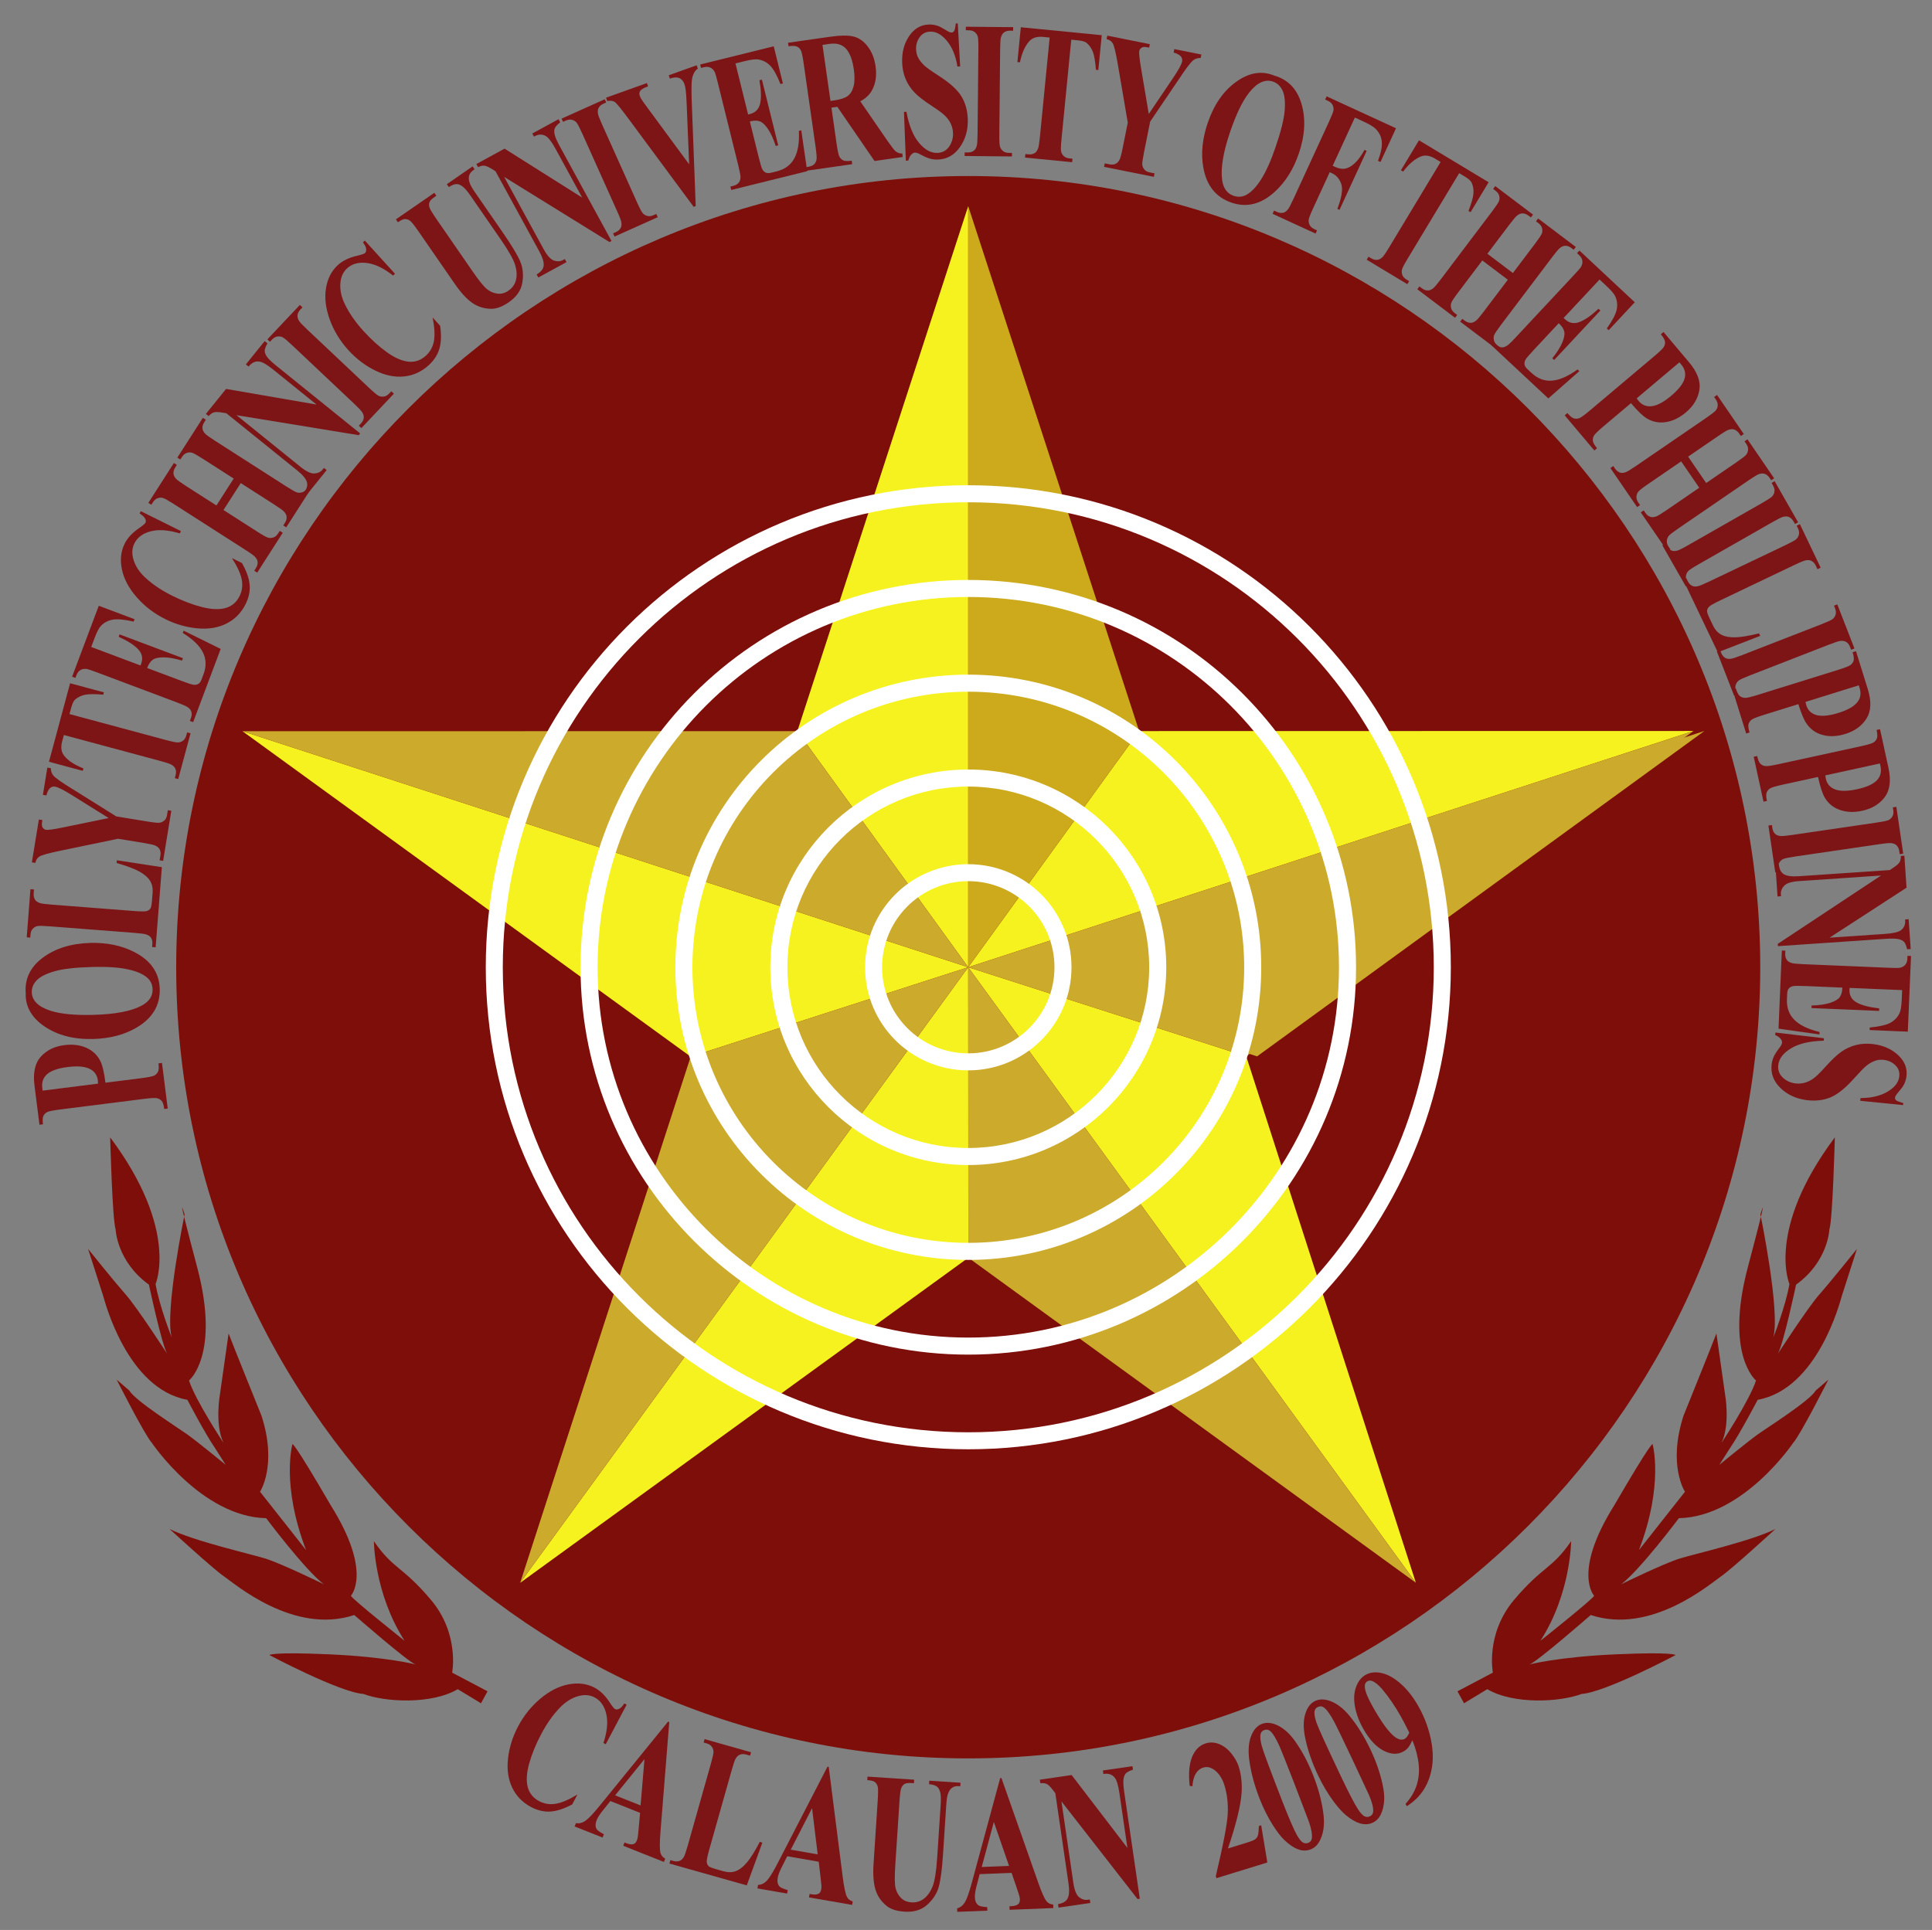<?xml version="1.0"?>
<svg xmlns="http://www.w3.org/2000/svg" xmlns:xlink="http://www.w3.org/1999/xlink" width="178.073" height="177.926px" viewBox="10.76 10.751 178.073 177.926" enable-background="new 10.76 10.751 178.073 177.926">
<rect x="10.76" y="10.751" width="178.073" height="177.926" fill="#808080" stroke="none"/>
<switch>
	<g>
		<g id="Layer_1_2_">
			<path fill="#7E0E09" d="M100,172.861c40.209,0,73.002-32.767,73.002-72.941c0-40.174-32.793-72.941-73.002-72.941
				c-40.206,0-73,32.767-73,72.941C27,140.096,59.794,172.861,100,172.861z"/>
			<g>
				<path fill="none" d="M100,172.861c40.209,0,73.002-32.767,73.002-72.941c0-40.174-32.793-72.941-73.002-72.941
					c-40.206,0-73,32.767-73,72.941C27,140.096,59.794,172.861,100,172.861z"/>
			</g>
			<path fill="#F5F21F" stroke="#F5F21F" stroke-width="3.000000e-004" stroke-miterlimit="22.926" d="M100,99.922V29.754
				L84.252,78.156L100,99.922z"/>
			<path fill="#F5F21F" stroke="#F5F21F" stroke-width="3.000000e-004" stroke-miterlimit="22.926" d="M100,99.922l66.857-21.781
				l-51.103,0.01L100,99.922z"/>
			<path fill="#F5F21F" stroke="#F5F21F" stroke-width="3.000000e-004" stroke-miterlimit="22.926" d="M125.627,108.139L100,99.922
				l41.262,56.748L125.627,108.139z"/>
			<path fill="#F5F21F" stroke="#F5F21F" stroke-width="3.000000e-004" stroke-miterlimit="22.926" d="M100.012,126.701L100,99.922
				l-41.297,56.754L100.012,126.701z"/>
			<path fill="#F5F21F" stroke="#F5F21F" stroke-width="3.000000e-004" stroke-miterlimit="22.926" d="M100,99.922l-66.892-21.76
				l41.312,30.004L100,99.922z"/>
			<path fill="#CCAA1B" stroke="#FFF6BF" stroke-width="3.000000e-004" stroke-miterlimit="22.926" d="M100,99.922V29.754
				l15.756,48.396L100,99.922z"/>
			<path fill="#CCAA2C" stroke="#F5D815" stroke-width="3.000000e-004" stroke-miterlimit="22.926" d="M100,99.922l-66.892-21.76
				l51.144-0.004L100,99.922z"/>
			<path fill="#CCAA2C" stroke="#F5D815" stroke-width="3.000000e-004" stroke-miterlimit="22.926" d="M74.42,108.166L100,99.922
				l-41.297,56.754L74.42,108.166z"/>
			<path fill="#CCAA2C" stroke="#F5D815" stroke-width="3.000000e-004" stroke-miterlimit="22.926" d="M100.012,126.701L100,99.922
				l41.262,56.748L100.012,126.701z"/>
			<path fill="#CCAA2C" stroke="#F5D815" stroke-width="3.000000e-004" stroke-miterlimit="22.926" d="M100,99.922l66.857-21.781
				l-41.23,29.998L100,99.922z"/>
			<path fill="#CCAA2C" stroke="#F5D815" stroke-width="3.000000e-004" stroke-miterlimit="22.926" d="M101,99.922l66.857-21.781
				l-41.23,29.998L101,99.922z"/>
			<path fill="#FFFFFF" d="M109.52,99.926c0-5.247-4.26-9.503-9.512-9.503c-5.253,0-9.512,4.256-9.512,9.503
				c0,5.248,4.259,9.504,9.512,9.504C105.26,109.43,109.52,105.174,109.52,99.926z M100.008,91.988c4.387,0,7.943,3.555,7.943,7.938
				s-3.557,7.936-7.943,7.936c-4.386,0-7.943-3.553-7.943-7.936S95.622,91.988,100.008,91.988z"/>
			<path fill="#FFFFFF" d="M100.008,83.266c9.205,0,16.674,7.461,16.674,16.66c0,9.199-7.469,16.66-16.674,16.66
				c-9.207,0-16.673-7.461-16.673-16.66C83.334,90.727,90.801,83.266,100.008,83.266z M118.254,99.926
				c0-10.066-8.17-18.232-18.246-18.232c-10.076,0-18.247,8.166-18.247,18.232c0,10.068,8.171,18.232,18.247,18.232
				C110.084,118.158,118.254,109.994,118.254,99.926z"/>
			<path fill="#FFFFFF" d="M100.008,74.52c14.041,0,25.428,11.378,25.428,25.406c0,14.029-11.387,25.406-25.428,25.406
				c-14.039,0-25.427-11.377-25.427-25.406C74.581,85.897,85.967,74.52,100.008,74.52z M127.008,99.926
				c0-14.896-12.09-26.979-27-26.979c-14.908,0-26.999,12.083-26.999,26.979c0,14.898,12.091,26.979,26.999,26.979
				C114.918,126.904,127.008,114.824,127.008,99.926z"/>
			<path fill="#FFFFFF" d="M134.174,99.926c0,18.852-15.301,34.139-34.166,34.139c-18.867,0-34.167-15.287-34.167-34.139
				c0-18.85,15.3-34.139,34.167-34.139C118.873,65.787,134.174,81.076,134.174,99.926z M135.748,99.926
				c0-19.719-16.004-35.709-35.74-35.709c-19.734,0-35.739,15.99-35.739,35.709s16.004,35.711,35.739,35.711
				C119.744,135.637,135.748,119.645,135.748,99.926z"/>
			<path fill="#FFFFFF" d="M142.912,99.926c0,23.672-19.213,42.871-42.904,42.871c-23.691,0-42.905-19.199-42.905-42.871
				c0-23.673,19.213-42.869,42.905-42.869C123.7,57.057,142.912,76.253,142.912,99.926z M100.008,144.363
				c24.559,0,44.475-19.9,44.475-44.438c0-24.538-19.916-44.438-44.475-44.438c-24.558,0-44.474,19.899-44.474,44.438
				C55.534,124.463,75.449,144.363,100.008,144.363z"/>
		</g>
		<path fill="#7E0E09" d="M172.764,139.803c0,0-1.588,3.047-2.56,4.469l-0.972,1.523c0,0,2.602-2.13,3.519-2.788
			c0.919-0.657,4.847-3.138,5.356-4.052l1.174-1.014c0,0-2.561,5.078-3.25,5.839c0,0-4.576,6.804-10.529,6.936
			c0,0-3.578,4.772-5.313,6.089c0,0,3.924-1.92,5.4-2.373s6.568-1.606,8.811-2.718c0,0-4.03,3.699-5,4.356
			c-0.969,0.658-6.428,5.424-12.02,3.572c0,0-5.052,4.41-5.663,4.562c0,0,2.648-0.704,7.99-0.938
			c5.344-0.238,5.495,0.068,5.495,0.068s-6.473,3.438-8.661,3.583c-1.985,0.757-6.261,0.996-8.698-0.437l-2.143,1.299l-0.604-1.104
			l3.262-1.72c0,0-0.701-3.563,1.955-6.71c2.656-3.145,3.469-2.803,5.258-5.408c0,0-0.016,4.814-2.829,9.182
			c0,0,4.848-3.851,4.95-4.153c0,0-2.027-2.146,1.857-8.339c3.481-5.992,3.53-5.637,3.53-5.637s1.058,3.717-1.255,9.766l4.242-5.379
			c0,0-1.621-2.448-0.129-7.022c0,0,2.668-6.604,3.026-7.569c0,0,0.695,4.885,0.795,5.599c0,0,0.499,2.749-0.319,4.477
			c0,0,2.556-3.858,3.174-5.739c0,0-2.896-2.35-0.756-10.432c2.141-8.083,1.162-4.881,1.162-4.881s1.853,8.962,1.184,11.352
			c0,0,1.129-2.846,1.492-4.932c0,0-2.189-4.997,4.183-13.521c0,0-0.192,7.53-0.503,8.496c0,0-0.111,2.95-3.068,5.078
			c0,0-1.188,5.594-1.699,6.405c0,0,2.761-4.267,3.832-5.483c1.074-1.218,3.475-4.211,3.475-4.211s-1.232,3.813-1.389,4.32
			C180.374,130.72,178.313,138.803,172.764,139.803c0,0-1.588,3.047-2.56,4.469"/>
		<circle fill="none" cx="100" cy="99.922" r="74.839"/>
		<path fill="#7E0E09" d="M28.031,139.803c0,0,1.587,3.047,2.559,4.469l0.972,1.523c0,0-2.602-2.13-3.519-2.788
			c-0.919-0.657-4.846-3.138-5.357-4.052l-1.173-1.014c0,0,2.561,5.078,3.25,5.839c0,0,4.576,6.804,10.529,6.936
			c0,0,3.578,4.772,5.312,6.089c0,0-3.924-1.92-5.4-2.373s-6.568-1.606-8.811-2.718c0,0,4.031,3.699,5.001,4.356
			c0.968,0.658,6.428,5.424,12.019,3.572c0,0,5.052,4.41,5.663,4.562c0,0-2.648-0.704-7.99-0.938
			c-5.344-0.238-5.495,0.068-5.495,0.068s6.473,3.438,8.661,3.583c1.986,0.757,6.261,0.996,8.698-0.437l2.143,1.299l0.604-1.104
			l-3.262-1.72c0,0,0.701-3.563-1.955-6.71c-2.656-3.145-3.469-2.803-5.258-5.408c0,0,0.016,4.814,2.829,9.182
			c0,0-4.848-3.851-4.95-4.153c0,0,2.027-2.146-1.858-8.339c-3.481-5.992-3.53-5.637-3.53-5.637s-1.057,3.717,1.255,9.766
			l-4.242-5.379c0,0,1.62-2.448,0.129-7.022c0,0-2.668-6.604-3.027-7.569c0,0-0.695,4.885-0.795,5.599c0,0-0.499,2.749,0.32,4.477
			c0,0-2.556-3.858-3.174-5.739c0,0,2.895-2.35,0.755-10.432c-2.14-8.083-1.162-4.881-1.162-4.881s-1.852,8.962-1.183,11.352
			c0,0-1.129-2.846-1.492-4.932c0,0,2.189-4.997-4.183-13.521c0,0,0.193,7.53,0.503,8.496c0,0,0.111,2.95,3.068,5.078
			c0,0,1.189,5.594,1.7,6.405c0,0-2.761-4.267-3.833-5.483c-1.073-1.218-3.474-4.211-3.474-4.211s1.233,3.813,1.388,4.32
			C20.42,130.72,22.482,138.803,28.031,139.803c0,0,1.587,3.047,2.559,4.469"/>
		<g>
			<circle fill="none" cx="100" cy="99.922" r="74.839"/>
			<path fill="#7D1416" d="M20.479,110.568l3.279-0.414c0.639-0.081,1.038-0.159,1.197-0.235s0.279-0.19,0.36-0.344
				c0.081-0.152,0.098-0.416,0.05-0.79l0.323-0.042l0.532,4.206l-0.322,0.041c-0.049-0.383-0.132-0.636-0.251-0.759
				c-0.119-0.124-0.263-0.202-0.433-0.237c-0.169-0.033-0.575-0.011-1.214,0.07l-7.673,0.97c-0.64,0.081-1.039,0.159-1.198,0.234
				c-0.158,0.076-0.278,0.19-0.359,0.341c-0.082,0.151-0.099,0.415-0.051,0.794l-0.322,0.04l-0.457-3.606
				c-0.15-1.188,0.044-2.078,0.583-2.673c0.54-0.593,1.263-0.947,2.17-1.061c0.767-0.098,1.445-0.014,2.033,0.25
				c0.589,0.265,1.019,0.679,1.291,1.239C20.207,108.97,20.36,109.629,20.479,110.568z M14.689,111.3l5.109-0.646
				c-0.005-0.136-0.012-0.239-0.021-0.308c-0.063-0.496-0.321-0.852-0.777-1.067c-0.456-0.216-1.125-0.267-2.009-0.155
				c-0.877,0.11-1.503,0.327-1.876,0.646c-0.373,0.32-0.526,0.746-0.458,1.279L14.689,111.3z"/>
			<path fill="#7D1416" d="M13.13,102.323c-0.105-1.327,0.421-2.421,1.577-3.282c1.155-0.86,2.618-1.314,4.387-1.36
				c1.511-0.039,2.849,0.236,4.013,0.826c1.544,0.779,2.335,1.918,2.375,3.414c0.04,1.501-0.657,2.681-2.088,3.538
				c-1.131,0.679-2.484,1.037-4.061,1.079c-1.769,0.046-3.254-0.338-4.457-1.149C13.674,104.575,13.092,103.555,13.13,102.323z
				 M13.69,102.233c0.02,0.763,0.592,1.329,1.715,1.698c0.922,0.299,2.238,0.427,3.949,0.383c2.032-0.053,3.528-0.341,4.488-0.867
				c0.67-0.366,0.998-0.862,0.981-1.49c-0.011-0.423-0.167-0.771-0.467-1.047c-0.384-0.351-0.99-0.616-1.818-0.795
				c-0.829-0.18-1.905-0.253-3.229-0.219c-1.576,0.042-2.751,0.175-3.528,0.4c-0.776,0.225-1.322,0.5-1.636,0.828
				C13.832,101.449,13.68,101.82,13.69,102.233z"/>
			<path fill="#7D1416" d="M21.531,90.062l4.147,0.635l-0.572,7.386l-0.325-0.024l0.021-0.277c0.019-0.24-0.027-0.439-0.139-0.597
				c-0.074-0.112-0.208-0.205-0.401-0.277c-0.137-0.056-0.503-0.106-1.1-0.153l-7.816-0.605c-0.608-0.047-0.989-0.054-1.145-0.021
				c-0.155,0.033-0.295,0.113-0.419,0.242c-0.125,0.128-0.196,0.309-0.214,0.542l-0.021,0.276l-0.324-0.025l0.343-4.435l0.325,0.024
				l-0.028,0.362c-0.018,0.241,0.028,0.44,0.139,0.597c0.074,0.113,0.207,0.207,0.401,0.284c0.137,0.056,0.503,0.106,1.099,0.153
				l7.571,0.587c0.608,0.047,0.997,0.052,1.167,0.016c0.17-0.036,0.302-0.123,0.395-0.26c0.061-0.098,0.106-0.344,0.136-0.736
				l0.054-0.692c0.035-0.442-0.048-0.819-0.247-1.131c-0.199-0.312-0.53-0.593-0.993-0.845s-1.153-0.51-2.073-0.774L21.531,90.062z"
				/>
			<path fill="#7D1416" d="M15.123,81.518l0.321,0.053c0.007,0.279,0.086,0.507,0.236,0.681c0.209,0.243,0.819,0.67,1.829,1.284
				l3.967,2.481l2.845,0.466c0.606,0.1,0.988,0.139,1.143,0.118s0.299-0.087,0.434-0.2c0.134-0.112,0.219-0.279,0.255-0.497
				l0.076-0.462l0.321,0.053l-0.755,4.621l-0.321-0.053l0.071-0.432c0.04-0.243,0.01-0.445-0.088-0.606
				c-0.064-0.118-0.189-0.224-0.376-0.316c-0.132-0.067-0.492-0.149-1.082-0.246l-2.359-0.386l-5.356,1.112
				c-1.058,0.222-1.688,0.397-1.89,0.526c-0.202,0.129-0.328,0.324-0.376,0.587l-0.321-0.053l0.646-3.946l0.321,0.053l-0.029,0.176
				c-0.039,0.239-0.017,0.414,0.065,0.525c0.083,0.11,0.179,0.175,0.289,0.192c0.208,0.034,0.758-0.042,1.649-0.229l4.138-0.851
				l-3.305-2.062c-0.807-0.51-1.352-0.788-1.635-0.835c-0.156-0.025-0.295,0.006-0.416,0.095c-0.167,0.113-0.296,0.353-0.385,0.716
				l-0.321-0.053L15.123,81.518z"/>
			<path fill="#7D1416" d="M17.221,73.742l3.115,0.838l-0.058,0.214c-0.753-0.066-1.307-0.064-1.663,0.005
				c-0.356,0.07-0.664,0.215-0.923,0.435c-0.142,0.123-0.264,0.372-0.365,0.748l-0.162,0.601l8.878,2.389
				c0.588,0.158,0.962,0.235,1.121,0.229c0.16-0.006,0.313-0.061,0.459-0.163c0.146-0.103,0.249-0.27,0.311-0.499l0.073-0.268
				l0.314,0.085l-1.135,4.218l-0.314-0.084l0.072-0.269c0.063-0.233,0.054-0.438-0.026-0.612c-0.051-0.123-0.166-0.241-0.342-0.353
				c-0.124-0.08-0.475-0.198-1.052-0.354l-8.877-2.389l-0.157,0.582c-0.146,0.543-0.088,0.98,0.174,1.315
				c0.366,0.468,0.96,0.861,1.785,1.181l-0.061,0.226l-3.115-0.838L17.221,73.742z"/>
			<path fill="#7D1416" d="M19.167,70.396l4.542,1.707l0.059-0.155c0.186-0.495,0.098-0.938-0.262-1.327
				c-0.36-0.39-0.963-0.778-1.806-1.165l0.082-0.219l5.841,2.195l-0.083,0.219c-0.653-0.193-1.21-0.292-1.672-0.297
				c-0.462-0.005-0.8,0.064-1.013,0.208c-0.213,0.143-0.39,0.401-0.53,0.773l3.143,1.181c0.614,0.231,0.997,0.354,1.148,0.37
				c0.15,0.015,0.289-0.012,0.414-0.078c0.125-0.067,0.23-0.212,0.314-0.435l0.175-0.467c0.274-0.729,0.252-1.404-0.064-2.025
				c-0.317-0.621-0.934-1.213-1.849-1.776l0.081-0.213l3.413,1.684l-2.537,6.75l-0.304-0.114l0.098-0.259
				c0.085-0.227,0.096-0.431,0.032-0.612c-0.039-0.129-0.142-0.255-0.308-0.379c-0.116-0.092-0.453-0.243-1.012-0.453l-7.339-2.759
				c-0.505-0.189-0.818-0.295-0.941-0.319c-0.206-0.034-0.381-0.019-0.524,0.045c-0.208,0.089-0.36,0.26-0.456,0.513l-0.098,0.26
				l-0.304-0.114l2.457-6.537l3.299,1.24l-0.082,0.219c-0.849-0.191-1.486-0.253-1.913-0.183c-0.427,0.069-0.792,0.257-1.095,0.564
				c-0.179,0.178-0.38,0.563-0.603,1.153L19.167,70.396z"/>
			<path fill="#7D1416" d="M23.735,57.877l3.7,1.836l-0.106,0.214c-1.046-0.317-1.936-0.383-2.668-0.196
				c-0.733,0.186-1.238,0.558-1.516,1.116c-0.231,0.466-0.251,0.99-0.062,1.569c0.19,0.579,0.551,1.113,1.081,1.6
				c0.678,0.625,1.502,1.178,2.474,1.659c0.955,0.475,1.867,0.821,2.736,1.042c0.869,0.22,1.593,0.249,2.173,0.089
				c0.581-0.161,1.013-0.528,1.297-1.102c0.233-0.47,0.3-0.974,0.2-1.512c-0.1-0.536-0.402-1.2-0.906-1.99l0.921,0.456
				c0.417,0.729,0.653,1.39,0.709,1.982c0.056,0.594-0.066,1.193-0.368,1.8c-0.395,0.797-0.975,1.393-1.739,1.785
				c-0.763,0.393-1.657,0.545-2.679,0.457c-1.022-0.089-2.017-0.373-2.982-0.851c-1.019-0.506-1.892-1.171-2.62-1.997
				c-0.729-0.826-1.188-1.681-1.377-2.564c-0.19-0.884-0.108-1.682,0.246-2.396c0.26-0.524,0.698-0.999,1.313-1.422
				c0.356-0.244,0.557-0.412,0.603-0.505c0.059-0.117,0.047-0.249-0.034-0.397c-0.08-0.147-0.248-0.301-0.502-0.459L23.735,57.877z"
				/>
			<path fill="#7D1416" d="M31.359,57.771l3.108,1.991c0.514,0.329,0.847,0.515,1,0.558c0.154,0.042,0.315,0.036,0.486-0.019
				c0.17-0.054,0.319-0.179,0.445-0.376l0.149-0.233l0.274,0.176l-2.354,3.673l-0.273-0.176l0.149-0.232
				c0.131-0.204,0.184-0.401,0.16-0.592c-0.011-0.134-0.085-0.279-0.222-0.436c-0.094-0.113-0.392-0.332-0.896-0.654l-6.6-4.23
				c-0.513-0.329-0.846-0.516-0.999-0.56c-0.153-0.044-0.314-0.039-0.484,0.015c-0.17,0.054-0.319,0.18-0.444,0.376l-0.15,0.233
				l-0.274-0.176l2.354-3.672l0.273,0.175l-0.149,0.233c-0.131,0.204-0.184,0.401-0.16,0.592c0.012,0.135,0.084,0.281,0.219,0.44
				c0.094,0.113,0.393,0.332,0.896,0.654l2.842,1.821l1.59-2.481l-2.841-1.821c-0.513-0.328-0.846-0.515-0.999-0.56
				c-0.153-0.044-0.314-0.038-0.486,0.018s-0.32,0.182-0.446,0.379l-0.146,0.229l-0.274-0.176l2.351-3.668l0.274,0.176l-0.146,0.229
				c-0.133,0.207-0.187,0.404-0.161,0.592c0.012,0.134,0.085,0.28,0.219,0.439c0.094,0.113,0.393,0.332,0.896,0.654l6.601,4.23
				c0.513,0.329,0.846,0.516,0.999,0.56c0.152,0.044,0.314,0.039,0.486-0.017c0.171-0.057,0.32-0.183,0.446-0.38l0.146-0.228
				l0.274,0.176l-2.35,3.667l-0.274-0.176l0.146-0.228c0.133-0.207,0.187-0.404,0.16-0.592c-0.011-0.134-0.084-0.28-0.219-0.439
				c-0.094-0.114-0.393-0.332-0.896-0.655l-3.108-1.992L31.359,57.771z"/>
			<path fill="#7D1416" d="M31.597,46.608l8.336,1.44l-3.987-3.219c-0.556-0.448-0.978-0.696-1.264-0.743
				c-0.388-0.061-0.723,0.094-1.005,0.462l-0.253-0.204l1.732-2.146l0.253,0.204c-0.171,0.315-0.255,0.552-0.251,0.711
				c0.003,0.158,0.074,0.336,0.212,0.535c0.137,0.197,0.425,0.474,0.862,0.826l7.721,6.234l-0.132,0.162l-11.265-1.844l5.895,4.759
				c0.533,0.432,0.962,0.637,1.287,0.617c0.325-0.021,0.576-0.141,0.753-0.36l0.124-0.153l0.253,0.204l-1.859,2.303l-0.253-0.204
				c0.285-0.361,0.381-0.695,0.289-1.001c-0.092-0.306-0.384-0.658-0.876-1.056l-6.545-5.283l-0.357-0.061
				c-0.357-0.061-0.617-0.07-0.78-0.027s-0.329,0.159-0.497,0.349l-0.253-0.203L31.597,46.608z"/>
			<path fill="#7D1416" d="M46.827,46.823l0.237,0.223l-2.994,3.172l-0.237-0.223l0.19-0.201c0.167-0.177,0.255-0.36,0.267-0.552
				c0.014-0.134-0.032-0.29-0.138-0.469c-0.071-0.129-0.324-0.399-0.758-0.81l-5.702-5.381c-0.443-0.418-0.735-0.663-0.877-0.734
				c-0.142-0.072-0.302-0.097-0.479-0.076c-0.177,0.022-0.345,0.117-0.506,0.287l-0.189,0.201l-0.237-0.223l2.994-3.172l0.237,0.223
				l-0.19,0.201c-0.167,0.177-0.255,0.36-0.267,0.552c-0.014,0.134,0.031,0.292,0.133,0.474c0.071,0.129,0.325,0.398,0.759,0.809
				l5.702,5.381c0.443,0.419,0.736,0.663,0.879,0.733c0.143,0.07,0.303,0.095,0.481,0.073c0.177-0.021,0.345-0.117,0.506-0.287
				L46.827,46.823z"/>
			<path fill="#7D1416" d="M44.389,32.933l2.777,3.059l-0.178,0.161c-0.858-0.677-1.663-1.063-2.413-1.157s-1.356,0.068-1.818,0.487
				c-0.386,0.351-0.595,0.83-0.63,1.438c-0.034,0.609,0.106,1.237,0.422,1.884c0.404,0.829,0.97,1.646,1.698,2.447
				c0.717,0.79,1.439,1.445,2.168,1.967c0.728,0.521,1.392,0.813,1.991,0.875s1.135-0.123,1.609-0.552
				c0.389-0.354,0.635-0.799,0.737-1.335c0.104-0.536,0.064-1.265-0.117-2.185l0.69,0.762c0.123,0.831,0.102,1.532-0.063,2.104
				c-0.165,0.573-0.497,1.086-0.998,1.541c-0.66,0.599-1.416,0.941-2.271,1.028s-1.741-0.097-2.661-0.551
				c-0.919-0.455-1.742-1.082-2.467-1.88c-0.765-0.842-1.335-1.779-1.711-2.814c-0.377-1.035-0.493-1.998-0.348-2.89
				c0.146-0.893,0.513-1.605,1.103-2.142c0.434-0.394,1.015-0.676,1.742-0.845c0.421-0.098,0.669-0.181,0.745-0.25
				c0.097-0.088,0.135-0.216,0.114-0.383c-0.021-0.166-0.122-0.37-0.301-0.61L44.389,32.933z"/>
			<path fill="#7D1416" d="M47.251,30.974l3.543-2.447l0.186,0.268l-0.177,0.122c-0.267,0.184-0.422,0.351-0.467,0.498
				c-0.045,0.148-0.04,0.308,0.015,0.477c0.055,0.169,0.275,0.532,0.662,1.092l3.317,4.802c0.606,0.877,1.055,1.426,1.344,1.646
				c0.289,0.221,0.605,0.352,0.948,0.393s0.675-0.051,1-0.274c0.371-0.256,0.605-0.595,0.702-1.014
				c0.096-0.419,0.065-0.884-0.095-1.393s-0.6-1.284-1.319-2.325l-2.763-3.999c-0.303-0.438-0.552-0.729-0.746-0.873
				c-0.194-0.145-0.365-0.219-0.513-0.224c-0.228-0.006-0.48,0.087-0.758,0.278l-0.185-0.268l2.374-1.641l0.184,0.268l-0.142,0.099
				c-0.191,0.133-0.313,0.299-0.365,0.498c-0.052,0.2-0.03,0.431,0.066,0.691c0.063,0.185,0.232,0.477,0.509,0.877l2.573,3.724
				c0.796,1.153,1.318,2.021,1.564,2.605c0.248,0.584,0.313,1.233,0.198,1.946c-0.115,0.714-0.529,1.316-1.241,1.809
				c-0.594,0.41-1.131,0.614-1.611,0.611c-0.655-0.003-1.24-0.183-1.756-0.539c-0.515-0.355-1.055-0.94-1.618-1.756l-3.317-4.801
				c-0.39-0.564-0.654-0.899-0.793-1.007s-0.29-0.164-0.455-0.172c-0.165-0.008-0.391,0.092-0.678,0.298L47.251,30.974z"/>
			<path fill="#7D1416" d="M57.266,24.455l7.155,4.515l-2.456-4.498c-0.342-0.627-0.637-1.018-0.884-1.17
				c-0.336-0.203-0.705-0.189-1.105,0.043l-0.156-0.285l2.419-1.32l0.156,0.285c-0.279,0.226-0.447,0.412-0.504,0.561
				c-0.057,0.147-0.06,0.34-0.008,0.575c0.051,0.235,0.212,0.6,0.481,1.094l4.756,8.709l-0.184,0.101l-9.707-6.006l3.63,6.649
				c0.329,0.603,0.647,0.956,0.954,1.062c0.308,0.105,0.586,0.091,0.835-0.045l0.172-0.094l0.156,0.285l-2.598,1.418l-0.156-0.285
				c0.401-0.226,0.617-0.497,0.649-0.815c0.032-0.317-0.104-0.754-0.407-1.31l-4.031-7.383l-0.308-0.192
				c-0.306-0.193-0.542-0.301-0.709-0.323s-0.364,0.021-0.593,0.133l-0.156-0.285L57.266,24.455z"/>
			<path fill="#7D1416" d="M71.251,30.476l0.133,0.298l-3.979,1.785l-0.134-0.296l0.252-0.113c0.221-0.099,0.374-0.235,0.458-0.408
				c0.063-0.118,0.081-0.28,0.052-0.485c-0.017-0.146-0.147-0.492-0.393-1.038l-3.211-7.151c-0.25-0.557-0.426-0.895-0.53-1.016
				c-0.104-0.12-0.241-0.205-0.414-0.252c-0.172-0.048-0.364-0.024-0.578,0.071l-0.252,0.113l-0.133-0.296l3.979-1.787l0.133,0.297
				l-0.252,0.113c-0.221,0.099-0.373,0.234-0.457,0.407c-0.064,0.119-0.083,0.281-0.057,0.488c0.016,0.147,0.147,0.493,0.392,1.038
				l3.211,7.152c0.25,0.556,0.427,0.894,0.533,1.014c0.105,0.119,0.245,0.203,0.417,0.251s0.365,0.024,0.578-0.071L71.251,30.476z"
				/>
			<path fill="#7D1416" d="M74.97,16.769l0.11,0.307c-0.262,0.168-0.439,0.478-0.531,0.927c-0.063,0.334-0.072,1.068-0.028,2.204
				l0.363,9.541l-0.191,0.068l-5.885-7.957c-0.709-0.96-1.152-1.514-1.33-1.662c-0.177-0.147-0.427-0.192-0.75-0.133l-0.11-0.307
				l3.766-1.347l0.109,0.307l-0.127,0.045c-0.34,0.122-0.55,0.266-0.63,0.431c-0.06,0.115-0.061,0.252-0.003,0.412
				c0.036,0.1,0.093,0.211,0.172,0.335s0.313,0.45,0.703,0.977l3.672,4.986l-0.228-5.528c-0.03-0.668-0.06-1.111-0.09-1.33
				c-0.03-0.22-0.072-0.401-0.123-0.545c-0.059-0.166-0.142-0.301-0.249-0.405c-0.107-0.105-0.232-0.169-0.376-0.192
				c-0.2-0.034-0.437-0.002-0.711,0.096l-0.109-0.307L74.97,16.769z"/>
			<path fill="#7D1416" d="M78.547,16.596l1.166,4.71l0.162-0.04c0.514-0.128,0.829-0.45,0.946-0.968
				c0.117-0.519,0.096-1.234-0.063-2.148l0.227-0.057l1.5,6.058l-0.227,0.056c-0.211-0.647-0.446-1.163-0.703-1.546
				c-0.258-0.382-0.505-0.621-0.745-0.716c-0.239-0.095-0.552-0.095-0.938,0.001l0.807,3.259c0.158,0.637,0.273,1.022,0.346,1.155
				s0.172,0.232,0.298,0.297c0.126,0.065,0.305,0.07,0.536,0.013l0.484-0.12c0.756-0.188,1.3-0.588,1.632-1.201
				s0.471-1.456,0.417-2.53l0.221-0.054l0.546,3.768l-7,1.732l-0.079-0.315l0.269-0.066c0.235-0.059,0.41-0.165,0.523-0.32
				c0.084-0.105,0.129-0.262,0.138-0.469c0.01-0.147-0.057-0.511-0.201-1.091l-1.884-7.61c-0.13-0.523-0.219-0.842-0.268-0.956
				c-0.089-0.189-0.201-0.325-0.335-0.406c-0.191-0.122-0.417-0.15-0.68-0.086l-0.269,0.067l-0.078-0.315l6.778-1.679l0.847,3.422
				l-0.227,0.056c-0.322-0.808-0.633-1.367-0.932-1.68s-0.661-0.507-1.085-0.582c-0.249-0.047-0.679,0.005-1.292,0.156
				L78.547,16.596z"/>
			<path fill="#7D1416" d="M87.393,20.675l0.473,3.307c0.091,0.638,0.176,1.036,0.254,1.193s0.194,0.275,0.346,0.354
				s0.417,0.091,0.795,0.037l0.046,0.322l-4.227,0.604l-0.046-0.322c0.381-0.054,0.633-0.142,0.754-0.263
				c0.122-0.121,0.198-0.267,0.23-0.438c0.032-0.169,0.002-0.573-0.089-1.212l-1.094-7.657c-0.091-0.637-0.176-1.035-0.254-1.193
				c-0.078-0.157-0.193-0.275-0.346-0.354c-0.151-0.08-0.417-0.092-0.795-0.038l-0.046-0.321l3.837-0.549
				c0.999-0.143,1.744-0.148,2.235-0.017c0.491,0.131,0.921,0.441,1.289,0.931c0.369,0.488,0.604,1.09,0.706,1.803
				c0.124,0.87,0.008,1.621-0.35,2.252c-0.229,0.4-0.583,0.725-1.06,0.977l2.556,3.711c0.333,0.479,0.564,0.774,0.692,0.887
				c0.192,0.155,0.399,0.227,0.621,0.213l0.046,0.322l-2.601,0.37l-3.429-4.996L87.393,20.675z M86.567,14.89l0.738,5.168
				l0.347-0.05c0.564-0.081,0.976-0.215,1.235-0.403c0.259-0.188,0.441-0.485,0.547-0.895c0.105-0.408,0.113-0.923,0.025-1.544
				c-0.129-0.898-0.371-1.542-0.727-1.93c-0.355-0.387-0.86-0.533-1.514-0.44L86.567,14.89z"/>
			<path fill="#7D1416" d="M99.038,12.909l0.22,3.967l-0.252,0.01c-0.157-0.99-0.479-1.779-0.968-2.367
				c-0.488-0.589-1.003-0.873-1.544-0.852c-0.418,0.016-0.743,0.188-0.975,0.517c-0.232,0.328-0.339,0.7-0.324,1.115
				c0.01,0.264,0.062,0.497,0.156,0.698c0.129,0.271,0.33,0.536,0.603,0.795c0.2,0.186,0.657,0.512,1.374,0.977
				c1.001,0.647,1.684,1.27,2.047,1.865c0.359,0.597,0.554,1.287,0.584,2.071c0.038,0.996-0.201,1.862-0.717,2.6
				c-0.515,0.739-1.191,1.124-2.027,1.155c-0.262,0.011-0.511-0.019-0.748-0.086c-0.237-0.066-0.535-0.199-0.896-0.396
				c-0.201-0.109-0.365-0.162-0.493-0.157c-0.106,0.004-0.217,0.067-0.332,0.189c-0.114,0.121-0.204,0.304-0.268,0.546l-0.227,0.009
				l-0.172-4.496l0.228-0.009c0.228,1.258,0.612,2.209,1.153,2.854c0.539,0.645,1.106,0.956,1.701,0.934
				c0.458-0.018,0.817-0.21,1.077-0.578c0.259-0.367,0.379-0.788,0.361-1.263c-0.011-0.28-0.074-0.551-0.188-0.811
				c-0.115-0.26-0.283-0.504-0.505-0.733c-0.222-0.229-0.611-0.522-1.167-0.883c-0.779-0.504-1.341-0.937-1.687-1.299
				c-0.347-0.361-0.617-0.771-0.813-1.227s-0.305-0.962-0.326-1.518c-0.036-0.949,0.177-1.766,0.639-2.452
				c0.462-0.687,1.064-1.044,1.806-1.071c0.271-0.011,0.535,0.026,0.792,0.11c0.195,0.063,0.435,0.184,0.719,0.363
				c0.284,0.181,0.481,0.268,0.592,0.264c0.106-0.004,0.188-0.054,0.247-0.15c0.058-0.096,0.107-0.323,0.146-0.683L99.038,12.909z"
				/>
			<path fill="#7D1416" d="M104.033,24.848l-0.002,0.326l-4.362-0.042l0.003-0.326l0.277,0.003c0.242,0.002,0.437-0.058,0.585-0.179
				c0.107-0.081,0.191-0.222,0.25-0.42c0.047-0.14,0.072-0.509,0.078-1.106l0.076-7.84c0.006-0.608-0.013-0.99-0.057-1.143
				c-0.043-0.153-0.133-0.287-0.27-0.402c-0.136-0.116-0.322-0.175-0.555-0.177l-0.277-0.003l0.003-0.325l4.362,0.042l-0.004,0.325
				l-0.276-0.003c-0.243-0.002-0.437,0.058-0.586,0.179c-0.107,0.082-0.193,0.221-0.257,0.42c-0.047,0.14-0.072,0.509-0.078,1.106
				l-0.075,7.84c-0.006,0.609,0.013,0.99,0.06,1.144c0.045,0.152,0.136,0.286,0.272,0.402c0.137,0.115,0.321,0.174,0.556,0.177
				L104.033,24.848z"/>
			<path fill="#7D1416" d="M112.307,13.996l-0.314,3.21l-0.221-0.021c-0.059-0.753-0.15-1.299-0.276-1.639
				c-0.128-0.339-0.321-0.618-0.579-0.838c-0.146-0.121-0.412-0.199-0.799-0.238l-0.619-0.061l-0.898,9.149
				c-0.061,0.607-0.074,0.988-0.041,1.145c0.031,0.156,0.109,0.298,0.236,0.425c0.125,0.127,0.307,0.202,0.543,0.226l0.275,0.027
				l-0.031,0.323l-4.347-0.427l0.032-0.323l0.273,0.026c0.242,0.024,0.441-0.018,0.601-0.126c0.114-0.071,0.212-0.203,0.292-0.396
				c0.059-0.135,0.117-0.501,0.176-1.096l0.898-9.149l-0.6-0.059c-0.561-0.056-0.982,0.074-1.268,0.388
				c-0.403,0.438-0.693,1.089-0.873,1.955l-0.232-0.023l0.315-3.21L112.307,13.996z"/>
			<path fill="#7D1416" d="M121.492,15.777l-0.063,0.318c-0.28-0.003-0.51,0.068-0.689,0.212c-0.249,0.2-0.698,0.795-1.348,1.782
				l-2.622,3.875l-0.566,2.826c-0.121,0.604-0.174,0.983-0.16,1.139c0.015,0.155,0.076,0.302,0.186,0.44
				c0.107,0.138,0.27,0.229,0.488,0.272l0.457,0.092l-0.063,0.319l-4.591-0.921l0.064-0.318l0.429,0.086
				c0.241,0.048,0.444,0.026,0.609-0.066c0.12-0.06,0.23-0.181,0.33-0.364c0.071-0.129,0.167-0.486,0.284-1.072l0.47-2.345
				l-0.92-5.392c-0.185-1.064-0.337-1.701-0.459-1.908c-0.122-0.206-0.313-0.339-0.573-0.397l0.064-0.318l3.922,0.786l-0.064,0.319
				l-0.175-0.035c-0.238-0.048-0.413-0.032-0.528,0.047c-0.113,0.079-0.182,0.173-0.203,0.282c-0.042,0.207,0.016,0.758,0.17,1.656
				l0.702,4.166l2.178-3.229c0.54-0.789,0.837-1.324,0.894-1.605c0.031-0.155,0.005-0.295-0.078-0.419
				c-0.108-0.171-0.344-0.308-0.703-0.41l0.063-0.318L121.492,15.777z"/>
			<path fill="#7D1416" d="M128.196,17.715c1.279,0.364,2.122,1.238,2.526,2.622c0.403,1.383,0.318,2.912-0.256,4.586
				c-0.49,1.43-1.215,2.588-2.172,3.474c-1.27,1.175-2.612,1.52-4.029,1.034c-1.42-0.486-2.283-1.55-2.587-3.19
				c-0.241-1.297-0.106-2.69,0.405-4.182c0.572-1.674,1.449-2.933,2.629-3.776C125.895,17.438,127.055,17.25,128.196,17.715z
				 M128.083,18.271c-0.722-0.247-1.452,0.092-2.188,1.016c-0.603,0.76-1.182,1.949-1.736,3.567
				c-0.659,1.924-0.909,3.427-0.752,4.509c0.109,0.756,0.462,1.235,1.056,1.439c0.399,0.137,0.78,0.112,1.144-0.073
				c0.462-0.237,0.923-0.713,1.381-1.427c0.455-0.714,0.899-1.697,1.328-2.949c0.512-1.491,0.797-2.64,0.856-3.446
				s-0.009-1.414-0.205-1.822C128.77,18.677,128.476,18.405,128.083,18.271z"/>
			<path fill="#7D1416" d="M135.639,21.589l-2.047,4.447l0.219,0.1c0.335,0.154,0.643,0.209,0.921,0.163s0.568-0.206,0.872-0.479
				c0.305-0.272,0.612-0.689,0.925-1.249l0.195,0.091l-2.502,5.437l-0.196-0.09c0.402-1.06,0.521-1.826,0.357-2.298
				c-0.164-0.473-0.445-0.801-0.845-0.984l-0.218-0.101l-1.524,3.313c-0.255,0.554-0.394,0.91-0.413,1.067
				c-0.021,0.158,0.007,0.318,0.084,0.479c0.076,0.161,0.222,0.291,0.434,0.389l0.25,0.116l-0.135,0.295l-3.963-1.823l0.137-0.296
				l0.252,0.115c0.22,0.102,0.422,0.127,0.607,0.077c0.131-0.03,0.264-0.123,0.4-0.28c0.1-0.109,0.273-0.436,0.523-0.978
				l3.279-7.122c0.254-0.554,0.393-0.909,0.415-1.066s-0.005-0.316-0.081-0.478c-0.077-0.161-0.222-0.29-0.434-0.389l-0.252-0.115
				l0.137-0.296l6.393,2.942L138,25.685l-0.229-0.105c0.283-0.753,0.398-1.354,0.346-1.805s-0.248-0.84-0.588-1.171
				c-0.188-0.184-0.582-0.413-1.186-0.69L135.639,21.589z"/>
			<path fill="#7D1416" d="M147.966,27.552l-1.664,2.762l-0.19-0.114c0.271-0.704,0.424-1.238,0.455-1.599
				c0.03-0.361-0.023-0.696-0.163-1.006c-0.079-0.171-0.286-0.357-0.62-0.559l-0.531-0.32l-4.746,7.874
				c-0.314,0.521-0.49,0.86-0.529,1.015c-0.037,0.154-0.028,0.316,0.031,0.485c0.059,0.169,0.189,0.314,0.395,0.438l0.236,0.143
				l-0.168,0.279l-3.742-2.255l0.169-0.279l0.236,0.144c0.208,0.125,0.406,0.173,0.597,0.144c0.133-0.016,0.277-0.093,0.433-0.231
				c0.111-0.098,0.321-0.401,0.63-0.913l4.746-7.874l-0.516-0.312c-0.482-0.29-0.92-0.354-1.313-0.195
				c-0.551,0.223-1.093,0.686-1.627,1.39l-0.201-0.121l1.665-2.762L147.966,27.552z"/>
			<path fill="#7D1416" d="M147.385,34.763l-2.225,2.945c-0.368,0.486-0.578,0.806-0.633,0.955s-0.061,0.312-0.021,0.486
				c0.042,0.174,0.155,0.331,0.342,0.472l0.221,0.167l-0.195,0.26l-3.48-2.63l0.195-0.259l0.222,0.166
				c0.192,0.146,0.386,0.215,0.577,0.205c0.135-0.001,0.285-0.063,0.451-0.188c0.121-0.086,0.361-0.366,0.722-0.843l4.726-6.256
				c0.367-0.486,0.578-0.804,0.635-0.952c0.057-0.149,0.063-0.311,0.023-0.484c-0.042-0.174-0.155-0.331-0.342-0.472l-0.221-0.167
				l0.196-0.26l3.48,2.629l-0.196,0.26l-0.221-0.167c-0.193-0.146-0.387-0.214-0.578-0.205c-0.135,0.001-0.287,0.063-0.456,0.185
				c-0.12,0.085-0.361,0.366-0.722,0.843l-2.033,2.693l2.351,1.776l2.034-2.693c0.367-0.486,0.578-0.804,0.635-0.952
				s0.063-0.311,0.021-0.486c-0.043-0.175-0.157-0.333-0.343-0.474l-0.217-0.163l0.197-0.26l3.475,2.626l-0.197,0.259l-0.215-0.163
				c-0.195-0.148-0.389-0.217-0.577-0.205c-0.136,0.001-0.286,0.063-0.456,0.185c-0.121,0.085-0.361,0.366-0.722,0.843l-4.726,6.255
				c-0.367,0.487-0.578,0.805-0.635,0.953c-0.055,0.148-0.063,0.311-0.02,0.486c0.042,0.175,0.156,0.333,0.343,0.475l0.217,0.162
				l-0.196,0.26l-3.476-2.626l0.195-0.259l0.217,0.162c0.196,0.149,0.39,0.217,0.577,0.205c0.134-0.001,0.285-0.063,0.455-0.185
				c0.121-0.084,0.361-0.365,0.722-0.842l2.226-2.945L147.385,34.763z"/>
			<path fill="#7D1416" d="M158.191,36.521l-3.311,3.546l0.121,0.113c0.387,0.361,0.828,0.449,1.326,0.265s1.087-0.592,1.767-1.225
				l0.172,0.16l-4.261,4.561l-0.17-0.159c0.428-0.53,0.732-1.009,0.913-1.434c0.181-0.424,0.245-0.763,0.194-1.015
				s-0.223-0.514-0.514-0.785l-2.29,2.454c-0.448,0.479-0.708,0.786-0.78,0.92c-0.07,0.133-0.1,0.271-0.086,0.412
				s0.107,0.293,0.281,0.456l0.365,0.34c0.568,0.531,1.201,0.77,1.896,0.714c0.695-0.057,1.477-0.4,2.348-1.031l0.166,0.155
				l-2.859,2.513l-5.271-4.922l0.222-0.238l0.203,0.189c0.178,0.165,0.361,0.254,0.554,0.265c0.134,0.013,0.288-0.034,0.467-0.141
				c0.129-0.072,0.397-0.326,0.806-0.764l5.351-5.729c0.368-0.394,0.587-0.643,0.655-0.747c0.11-0.178,0.162-0.345,0.158-0.502
				c-0.002-0.227-0.103-0.432-0.3-0.616l-0.202-0.189l0.222-0.237l5.103,4.766l-2.404,2.576l-0.172-0.16
				c0.502-0.71,0.801-1.275,0.9-1.697c0.098-0.421,0.064-0.83-0.105-1.228c-0.095-0.233-0.373-0.565-0.836-0.997L158.191,36.521z"/>
			<path fill="#7D1416" d="M161.088,47.918l-2.526,2.131c-0.493,0.415-0.784,0.698-0.876,0.848c-0.092,0.15-0.131,0.312-0.115,0.484
				c0.016,0.172,0.145,0.402,0.388,0.691l-0.249,0.209l-2.732-3.24l0.248-0.21c0.248,0.295,0.456,0.462,0.623,0.501
				s0.33,0.026,0.492-0.036c0.161-0.064,0.488-0.304,0.981-0.719l5.912-4.987c0.493-0.415,0.785-0.698,0.877-0.849
				c0.091-0.149,0.13-0.31,0.116-0.48s-0.143-0.402-0.389-0.694l0.248-0.209l2.344,2.779c0.772,0.915,1.094,1.769,0.963,2.561
				c-0.129,0.79-0.543,1.48-1.242,2.07c-0.592,0.498-1.206,0.797-1.844,0.895s-1.223-0.015-1.756-0.337
				C162.187,49.111,161.698,48.643,161.088,47.918z M165.549,44.155l-3.937,3.321c0.078,0.11,0.14,0.192,0.185,0.246
				c0.322,0.382,0.734,0.54,1.233,0.474c0.499-0.067,1.089-0.388,1.769-0.962c0.678-0.571,1.085-1.092,1.225-1.563
				c0.139-0.473,0.035-0.913-0.313-1.324L165.549,44.155z"/>
			<path fill="#7D1416" d="M165.714,53.287l-3.046,2.086c-0.503,0.344-0.804,0.579-0.902,0.703c-0.1,0.125-0.157,0.277-0.174,0.455
				c-0.016,0.178,0.041,0.363,0.174,0.556l0.156,0.229l-0.27,0.184l-2.463-3.599l0.268-0.184l0.156,0.229
				c0.137,0.199,0.298,0.326,0.482,0.378c0.129,0.042,0.291,0.03,0.487-0.035c0.142-0.042,0.458-0.232,0.952-0.57l6.469-4.43
				c0.502-0.345,0.803-0.579,0.904-0.702c0.1-0.123,0.158-0.274,0.174-0.451c0.018-0.178-0.041-0.364-0.172-0.557l-0.157-0.229
				l0.269-0.184l2.465,3.599l-0.27,0.184l-0.156-0.229c-0.136-0.199-0.297-0.325-0.482-0.378c-0.127-0.041-0.291-0.031-0.49,0.03
				c-0.142,0.043-0.459,0.232-0.951,0.57l-2.784,1.907l1.665,2.432l2.784-1.907c0.503-0.345,0.805-0.578,0.905-0.701
				c0.1-0.124,0.156-0.275,0.172-0.455c0.018-0.18-0.042-0.366-0.174-0.559l-0.153-0.224l0.269-0.184l2.461,3.594l-0.268,0.184
				l-0.154-0.224c-0.139-0.203-0.299-0.328-0.482-0.378c-0.128-0.041-0.291-0.031-0.49,0.03c-0.143,0.043-0.457,0.232-0.951,0.57
				l-6.469,4.431c-0.503,0.345-0.805,0.578-0.904,0.701c-0.101,0.123-0.158,0.274-0.174,0.455c-0.016,0.179,0.043,0.365,0.176,0.559
				l0.152,0.224l-0.268,0.183l-2.462-3.593l0.269-0.184l0.152,0.223c0.14,0.203,0.301,0.329,0.482,0.378
				c0.129,0.041,0.292,0.032,0.492-0.03c0.141-0.042,0.457-0.232,0.951-0.569l3.045-2.087L165.714,53.287z"/>
			<path fill="#7D1416" d="M166.422,64.645l-0.283,0.161l-2.162-3.788l0.283-0.161l0.137,0.241c0.12,0.21,0.27,0.348,0.449,0.415
				c0.125,0.053,0.287,0.054,0.489,0.005c0.144-0.031,0.478-0.193,0.995-0.49l6.809-3.886c0.529-0.302,0.85-0.511,0.959-0.625
				c0.111-0.115,0.181-0.261,0.212-0.437c0.03-0.176-0.011-0.365-0.127-0.568l-0.138-0.24l0.283-0.161l2.162,3.788l-0.283,0.161
				l-0.137-0.24c-0.12-0.21-0.271-0.349-0.451-0.416c-0.123-0.052-0.287-0.055-0.49-0.01c-0.145,0.03-0.476,0.193-0.996,0.489
				l-6.809,3.887c-0.529,0.302-0.848,0.512-0.956,0.628c-0.11,0.116-0.181,0.263-0.211,0.438s0.011,0.366,0.127,0.568
				L166.422,64.645z"/>
			<path fill="#7D1416" d="M172.999,69.372l-3.909,1.519l-3.19-6.686l0.293-0.14l0.12,0.25c0.104,0.218,0.243,0.367,0.417,0.447
				c0.12,0.062,0.282,0.074,0.486,0.041c0.147-0.021,0.489-0.159,1.029-0.416l7.076-3.376c0.55-0.263,0.884-0.447,1.001-0.554
				c0.119-0.106,0.199-0.246,0.244-0.419c0.043-0.173,0.016-0.365-0.086-0.577l-0.119-0.249l0.293-0.141l1.916,4.015l-0.293,0.141
				l-0.156-0.328c-0.104-0.218-0.244-0.368-0.418-0.448c-0.12-0.061-0.283-0.076-0.49-0.046c-0.146,0.02-0.489,0.158-1.029,0.416
				l-6.852,3.271c-0.551,0.263-0.891,0.451-1.02,0.568c-0.131,0.116-0.201,0.257-0.213,0.422c-0.004,0.115,0.079,0.351,0.249,0.705
				l0.3,0.628c0.19,0.399,0.449,0.685,0.777,0.855s0.756,0.25,1.282,0.237s1.255-0.134,2.183-0.364L172.999,69.372z"/>
			<path fill="#7D1416" d="M170.883,74.74l-0.303,0.118l-1.582-4.065l0.303-0.118l0.1,0.259c0.088,0.226,0.217,0.385,0.384,0.478
				c0.115,0.069,0.276,0.095,0.483,0.076c0.146-0.009,0.499-0.122,1.057-0.339l7.305-2.844c0.568-0.222,0.915-0.381,1.041-0.479
				c0.125-0.097,0.217-0.229,0.273-0.399s0.042-0.363-0.042-0.581l-0.101-0.258l0.303-0.118l1.582,4.065l-0.303,0.118l-0.102-0.259
				c-0.086-0.226-0.214-0.385-0.383-0.478c-0.115-0.069-0.277-0.097-0.484-0.082c-0.148,0.009-0.5,0.122-1.057,0.339l-7.306,2.844
				c-0.567,0.221-0.915,0.381-1.04,0.48c-0.124,0.099-0.215,0.233-0.271,0.403c-0.057,0.169-0.043,0.363,0.043,0.581L170.883,74.74z
				"/>
			<path fill="#7D1416" d="M176.515,75.667l-3.155,0.982c-0.615,0.191-0.995,0.339-1.139,0.441
				c-0.143,0.103-0.239,0.236-0.293,0.401c-0.053,0.164-0.023,0.427,0.09,0.787l-0.312,0.097l-1.262-4.047l0.312-0.097
				c0.115,0.368,0.241,0.603,0.381,0.702c0.138,0.102,0.294,0.153,0.468,0.157c0.173,0.005,0.567-0.089,1.182-0.28l7.385-2.301
				c0.616-0.191,0.993-0.339,1.138-0.441c0.143-0.103,0.24-0.235,0.294-0.398c0.054-0.162,0.024-0.426-0.09-0.79l0.311-0.097
				l1.081,3.472c0.357,1.143,0.322,2.054-0.105,2.732c-0.427,0.679-1.076,1.154-1.948,1.426c-0.739,0.23-1.422,0.267-2.047,0.109
				c-0.626-0.157-1.122-0.488-1.488-0.993C177.063,77.192,176.796,76.571,176.515,75.667z M182.086,73.931l-4.917,1.532
				c0.028,0.133,0.054,0.232,0.075,0.299c0.148,0.478,0.465,0.783,0.951,0.915s1.154,0.065,2.005-0.199
				c0.845-0.263,1.423-0.585,1.733-0.966c0.312-0.38,0.388-0.827,0.227-1.34L182.086,73.931z"/>
			<path fill="#7D1416" d="M178.328,82.381l-3.229,0.703c-0.629,0.138-1.02,0.251-1.171,0.341s-0.261,0.214-0.329,0.374
				c-0.066,0.159-0.061,0.423,0.02,0.792l-0.316,0.069l-0.904-4.142l0.318-0.069c0.082,0.377,0.188,0.621,0.318,0.733
				c0.129,0.112,0.279,0.179,0.451,0.197c0.173,0.02,0.573-0.04,1.204-0.178l7.557-1.646c0.629-0.138,1.021-0.251,1.171-0.341
				c0.151-0.09,0.262-0.213,0.329-0.371c0.067-0.157,0.061-0.423-0.021-0.795l0.317-0.069l0.774,3.553
				c0.256,1.17,0.141,2.074-0.344,2.713c-0.485,0.64-1.174,1.057-2.066,1.251c-0.756,0.164-1.438,0.141-2.048-0.07
				c-0.61-0.211-1.075-0.584-1.396-1.119C178.742,83.948,178.53,83.306,178.328,82.381z M184.031,81.138l-5.032,1.097
				c0.017,0.135,0.032,0.236,0.048,0.305c0.106,0.488,0.396,0.82,0.869,0.994s1.145,0.166,2.014-0.023
				c0.865-0.188,1.469-0.459,1.813-0.812c0.342-0.351,0.456-0.789,0.342-1.314L184.031,81.138z"/>
			<path fill="#7D1416" d="M174.709,91.128l-0.322,0.048l-0.632-4.317l0.321-0.046l0.04,0.273c0.036,0.239,0.125,0.423,0.269,0.552
				c0.096,0.094,0.246,0.154,0.452,0.183c0.146,0.024,0.515-0.008,1.106-0.094l7.756-1.136c0.604-0.089,0.977-0.166,1.121-0.232
				c0.145-0.067,0.264-0.177,0.355-0.329c0.094-0.153,0.123-0.345,0.09-0.576l-0.041-0.273l0.322-0.048l0.633,4.316l-0.322,0.047
				l-0.041-0.274c-0.034-0.239-0.123-0.423-0.267-0.552c-0.097-0.093-0.248-0.155-0.454-0.188c-0.146-0.024-0.515,0.007-1.105,0.094
				l-7.757,1.136c-0.604,0.089-0.977,0.166-1.121,0.235c-0.145,0.068-0.263,0.18-0.354,0.332c-0.093,0.152-0.123,0.345-0.09,0.576
				L174.709,91.128z"/>
			<path fill="#7D1416" d="M186.485,92.59l-7.096,4.608l5.112-0.348c0.713-0.049,1.189-0.153,1.432-0.313
				c0.326-0.22,0.468-0.56,0.424-1.021l0.324-0.021l0.188,2.749l-0.326,0.022c-0.088-0.348-0.186-0.579-0.297-0.692
				c-0.109-0.113-0.283-0.196-0.519-0.248s-0.634-0.059-1.196-0.021l-9.899,0.673l-0.015-0.209l9.519-6.302l-7.559,0.514
				c-0.685,0.047-1.14,0.188-1.364,0.423s-0.328,0.494-0.309,0.776l0.014,0.196l-0.323,0.022l-0.2-2.953l0.324-0.022
				c0.037,0.459,0.192,0.769,0.468,0.931c0.274,0.162,0.729,0.222,1.36,0.179l8.392-0.569l0.304-0.2
				c0.303-0.197,0.5-0.367,0.591-0.509c0.09-0.142,0.132-0.34,0.127-0.595l0.325-0.021L186.485,92.59z"/>
			<path fill="#7D1416" d="M186.082,102.031l-4.848-0.204l-0.008,0.166c-0.021,0.528,0.199,0.921,0.664,1.18
				c0.464,0.257,1.156,0.438,2.078,0.543l-0.01,0.233l-6.234-0.262l0.01-0.234c0.682-0.021,1.242-0.102,1.682-0.239
				c0.441-0.141,0.74-0.312,0.898-0.514c0.156-0.203,0.244-0.503,0.261-0.9l-3.353-0.142c-0.656-0.027-1.059-0.025-1.207,0.008
				c-0.148,0.032-0.271,0.1-0.369,0.202c-0.099,0.104-0.152,0.273-0.162,0.511l-0.021,0.499c-0.033,0.778,0.199,1.412,0.694,1.903
				s1.266,0.86,2.311,1.11l-0.01,0.228l-3.769-0.534l0.303-7.204l0.326,0.014l-0.013,0.276c-0.011,0.241,0.044,0.439,0.159,0.592
				c0.078,0.109,0.215,0.198,0.412,0.264c0.139,0.051,0.507,0.089,1.104,0.114l7.834,0.33c0.538,0.022,0.869,0.026,0.992,0.011
				c0.207-0.032,0.369-0.102,0.484-0.207c0.17-0.149,0.261-0.359,0.273-0.63l0.01-0.275l0.326,0.013l-0.295,6.977l-3.52-0.148
				l0.01-0.232c0.864-0.083,1.49-0.224,1.874-0.424c0.384-0.199,0.671-0.491,0.864-0.877c0.115-0.227,0.186-0.654,0.212-1.285
				L186.082,102.031z"/>
			<path fill="#7D1416" d="M186.169,112.631l-3.952-0.397l0.029-0.25c1.002-0.002,1.832-0.199,2.489-0.59s1.018-0.855,1.081-1.394
				c0.049-0.415-0.072-0.763-0.36-1.043s-0.64-0.442-1.053-0.491c-0.262-0.031-0.5-0.017-0.714,0.046
				c-0.287,0.084-0.58,0.242-0.877,0.472c-0.215,0.169-0.607,0.57-1.178,1.206c-0.797,0.89-1.516,1.466-2.161,1.733
				c-0.645,0.264-1.356,0.349-2.137,0.257c-0.989-0.116-1.808-0.486-2.458-1.11c-0.648-0.623-0.924-1.351-0.826-2.182
				c0.031-0.261,0.098-0.503,0.2-0.726c0.103-0.224,0.28-0.498,0.53-0.824c0.139-0.181,0.217-0.335,0.23-0.462
				c0.014-0.106-0.031-0.225-0.134-0.356c-0.103-0.133-0.269-0.249-0.499-0.35l0.026-0.227l4.47,0.526l-0.026,0.226
				c-1.278,0.032-2.278,0.264-2.999,0.698c-0.721,0.434-1.115,0.944-1.186,1.535c-0.053,0.456,0.082,0.841,0.405,1.154
				c0.323,0.312,0.72,0.496,1.191,0.553c0.28,0.032,0.557,0.012,0.831-0.061c0.273-0.073,0.54-0.202,0.801-0.386
				c0.261-0.185,0.611-0.523,1.053-1.017c0.619-0.691,1.135-1.18,1.545-1.465c0.412-0.287,0.857-0.491,1.338-0.614
				c0.48-0.124,0.998-0.152,1.55-0.087c0.942,0.111,1.718,0.447,2.324,1.011c0.606,0.563,0.866,1.213,0.779,1.95
				c-0.032,0.269-0.109,0.523-0.231,0.766c-0.094,0.184-0.25,0.401-0.471,0.654c-0.222,0.251-0.339,0.433-0.353,0.543
				c-0.013,0.105,0.024,0.195,0.11,0.267c0.086,0.073,0.304,0.155,0.651,0.251L186.169,112.631z"/>
		</g>
		<g>
			<circle fill="none" cx="100" cy="99.922" r="86.963"/>
			<path fill="#7D1416" d="M68.52,167.905l-1.93,3.652l-0.212-0.112c0.344-1.037,0.432-1.925,0.266-2.662
				c-0.167-0.738-0.526-1.253-1.077-1.544c-0.461-0.242-0.983-0.277-1.567-0.102c-0.584,0.175-1.127,0.521-1.627,1.038
				c-0.642,0.662-1.216,1.472-1.722,2.431c-0.499,0.942-0.869,1.846-1.111,2.708c-0.243,0.863-0.291,1.586-0.145,2.17
				c0.146,0.585,0.502,1.025,1.068,1.325c0.464,0.245,0.966,0.324,1.505,0.238s1.211-0.371,2.014-0.854l-0.48,0.909
				c-0.739,0.397-1.406,0.617-2,0.658c-0.594,0.04-1.19-0.098-1.789-0.414c-0.787-0.415-1.367-1.01-1.74-1.783
				s-0.502-1.671-0.388-2.69c0.114-1.02,0.423-2.006,0.927-2.96c0.531-1.005,1.219-1.86,2.063-2.567
				c0.844-0.708,1.71-1.145,2.599-1.312c0.888-0.167,1.684-0.063,2.388,0.308c0.518,0.273,0.98,0.724,1.388,1.35
				c0.235,0.362,0.398,0.567,0.488,0.616c0.116,0.062,0.249,0.054,0.398-0.023c0.149-0.076,0.307-0.24,0.472-0.491L68.52,167.905z"
				/>
			<path fill="#7D1416" d="M69.756,177.881l-2.739-1.09l-0.755,0.949c-0.25,0.317-0.42,0.592-0.514,0.826
				c-0.123,0.311-0.126,0.573-0.01,0.791c0.068,0.128,0.295,0.294,0.682,0.498l-0.12,0.302l-2.578-1.024l0.12-0.303
				c0.302,0.051,0.596-0.022,0.882-0.222c0.286-0.198,0.729-0.667,1.327-1.406l6.287-7.733l0.108,0.043l-0.816,10.193
				c-0.075,0.967-0.071,1.596,0.011,1.887c0.063,0.22,0.207,0.391,0.432,0.512l-0.12,0.303l-3.75-1.491l0.12-0.303l0.155,0.063
				c0.301,0.119,0.536,0.143,0.706,0.071c0.119-0.053,0.21-0.162,0.275-0.325c0.039-0.098,0.067-0.203,0.086-0.315
				c0.012-0.052,0.036-0.279,0.072-0.682L69.756,177.881z M69.802,177.199l0.361-4.273l-2.706,3.341L69.802,177.199z"/>
			<path fill="#7D1416" d="M81.028,180.627l-1.439,3.941l-7.128-2.015l0.088-0.313l0.267,0.075c0.232,0.066,0.437,0.06,0.613-0.019
				c0.125-0.05,0.242-0.163,0.352-0.339c0.081-0.123,0.203-0.472,0.366-1.047l2.132-7.545c0.166-0.586,0.248-0.959,0.246-1.118
				c-0.002-0.158-0.054-0.312-0.155-0.459s-0.264-0.253-0.489-0.316l-0.266-0.075l0.088-0.313l4.281,1.21l-0.088,0.313l-0.35-0.099
				c-0.233-0.065-0.437-0.06-0.613,0.019c-0.125,0.05-0.244,0.162-0.357,0.337c-0.082,0.123-0.204,0.473-0.366,1.048l-2.065,7.308
				c-0.166,0.587-0.248,0.966-0.246,1.141c0.002,0.174,0.061,0.32,0.177,0.438c0.084,0.079,0.316,0.172,0.695,0.278l0.669,0.189
				c0.426,0.12,0.812,0.114,1.156-0.02s0.686-0.403,1.024-0.808c0.338-0.403,0.727-1.03,1.167-1.88L81.028,180.627z"/>
			<path fill="#7D1416" d="M86.223,182.387l-2.904-0.506l-0.544,1.083c-0.18,0.361-0.291,0.667-0.334,0.914
				c-0.057,0.329-0.006,0.588,0.152,0.776c0.093,0.111,0.35,0.228,0.77,0.349l-0.056,0.319l-2.734-0.476l0.056-0.32
				c0.306-0.012,0.579-0.146,0.818-0.397c0.24-0.253,0.577-0.802,1.012-1.647l4.57-8.857l0.115,0.02l1.288,10.145
				c0.124,0.961,0.256,1.577,0.396,1.845c0.106,0.203,0.282,0.341,0.528,0.413l-0.056,0.32l-3.976-0.692l0.056-0.32l0.164,0.028
				c0.319,0.056,0.554,0.031,0.706-0.073c0.105-0.077,0.173-0.202,0.203-0.375c0.018-0.104,0.024-0.213,0.02-0.326
				c0-0.054-0.022-0.28-0.069-0.682L86.223,182.387z M86.128,181.71l-0.521-4.258l-1.964,3.825L86.128,181.71z"/>
			<path fill="#7D1416" d="M90.72,174.541l4.297,0.283l-0.021,0.324l-0.215-0.015c-0.323-0.021-0.549,0.013-0.676,0.102
				s-0.222,0.216-0.284,0.382c-0.062,0.167-0.115,0.589-0.16,1.267l-0.383,5.823c-0.07,1.064-0.06,1.772,0.03,2.125
				c0.09,0.352,0.256,0.651,0.499,0.896c0.244,0.245,0.561,0.38,0.954,0.405c0.45,0.029,0.843-0.089,1.18-0.358
				c0.336-0.269,0.6-0.652,0.791-1.15c0.19-0.497,0.328-1.379,0.411-2.642l0.319-4.85c0.035-0.532,0.021-0.915-0.042-1.148
				c-0.063-0.233-0.151-0.396-0.264-0.493c-0.175-0.146-0.431-0.23-0.766-0.252l0.021-0.324l2.879,0.188l-0.021,0.325l-0.172-0.012
				c-0.233-0.016-0.432,0.039-0.597,0.163s-0.29,0.319-0.377,0.583c-0.065,0.184-0.114,0.518-0.146,1.004l-0.297,4.516
				c-0.092,1.398-0.223,2.402-0.392,3.014s-0.521,1.16-1.055,1.648c-0.534,0.487-1.232,0.702-2.096,0.646
				c-0.721-0.047-1.268-0.221-1.643-0.521c-0.512-0.409-0.858-0.914-1.041-1.514c-0.183-0.599-0.241-1.393-0.176-2.38l0.382-5.824
				c0.045-0.684,0.046-1.11,0.004-1.281c-0.042-0.17-0.126-0.309-0.25-0.417c-0.125-0.107-0.362-0.17-0.715-0.188L90.72,174.541z"/>
			<path fill="#7D1416" d="M103.999,183.416l-2.944,0.115l-0.305,1.173c-0.1,0.392-0.145,0.713-0.135,0.965
				c0.013,0.333,0.117,0.575,0.313,0.727c0.113,0.089,0.389,0.148,0.824,0.179l0.014,0.324l-2.773,0.108l-0.013-0.324
				c0.296-0.076,0.536-0.263,0.717-0.561s0.396-0.905,0.643-1.824l2.607-9.619l0.117-0.004l3.391,9.647
				c0.322,0.913,0.582,1.487,0.775,1.72c0.146,0.176,0.348,0.274,0.602,0.292l0.014,0.325l-4.033,0.159l-0.012-0.324l0.166-0.007
				c0.323-0.014,0.548-0.087,0.674-0.221c0.086-0.098,0.127-0.233,0.119-0.409c-0.004-0.105-0.021-0.214-0.049-0.324
				c-0.011-0.051-0.08-0.269-0.211-0.651L103.999,183.416z M103.765,182.774l-1.403-4.053l-1.117,4.151L103.765,182.774z"/>
			<path fill="#7D1416" d="M109.533,174.396l5.141,6.719l-0.74-5.07c-0.104-0.707-0.245-1.175-0.424-1.403
				c-0.244-0.308-0.594-0.423-1.051-0.345l-0.047-0.321l2.727-0.398l0.047,0.322c-0.34,0.115-0.562,0.231-0.666,0.351
				c-0.105,0.119-0.174,0.298-0.207,0.536c-0.034,0.239-0.011,0.637,0.07,1.193l1.434,9.818l-0.207,0.03l-7.016-9.003l1.095,7.496
				c0.099,0.679,0.274,1.121,0.526,1.327s0.518,0.288,0.799,0.247l0.193-0.028l0.048,0.322l-2.929,0.427l-0.047-0.321
				c0.453-0.072,0.751-0.252,0.892-0.539c0.141-0.286,0.165-0.743,0.073-1.369l-1.215-8.323l-0.223-0.287
				c-0.221-0.288-0.404-0.471-0.553-0.55c-0.148-0.08-0.35-0.106-0.603-0.08l-0.047-0.322L109.533,174.396z"/>
			<path fill="#7D1416" d="M127.57,182.458l-4.692,1.445l-0.058-0.186c0.686-2.89,1.053-4.806,1.1-5.745
				c0.048-0.94-0.053-1.814-0.301-2.621c-0.181-0.588-0.459-1.037-0.834-1.348c-0.374-0.312-0.746-0.41-1.114-0.296
				c-0.604,0.186-0.939,0.761-1.007,1.726l-0.252-0.041c-0.119-1.142-0.042-2.035,0.23-2.684c0.272-0.647,0.691-1.059,1.256-1.232
				c0.404-0.124,0.813-0.104,1.229,0.063s0.79,0.455,1.122,0.864c0.332,0.41,0.561,0.819,0.688,1.228
				c0.229,0.745,0.316,1.546,0.262,2.402c-0.076,1.158-0.496,2.869-1.258,5.133l1.723-0.53c0.424-0.131,0.691-0.24,0.803-0.33
				c0.111-0.089,0.19-0.208,0.236-0.354c0.045-0.146,0.074-0.432,0.089-0.859l0.212-0.064L127.57,182.458z"/>
			<path fill="#7D1416" d="M131.824,174.491c0.432,1.108,0.725,2.187,0.881,3.231c0.1,0.642,0.111,1.192,0.039,1.654
				c-0.074,0.462-0.207,0.858-0.4,1.188s-0.454,0.559-0.782,0.686c-0.375,0.146-0.767,0.142-1.175-0.015
				c-0.408-0.155-0.828-0.442-1.258-0.859c-0.313-0.306-0.652-0.743-1.018-1.311c-0.49-0.772-0.908-1.603-1.254-2.493
				c-0.469-1.207-0.781-2.361-0.938-3.464c-0.129-0.912-0.082-1.667,0.143-2.267s0.559-0.986,1.002-1.159
				c0.451-0.175,0.958-0.118,1.521,0.169c0.562,0.287,1.08,0.767,1.552,1.438C130.791,172.212,131.354,173.279,131.824,174.491z
				 M130.053,175.161c-0.757-1.944-1.205-3.074-1.346-3.391c-0.334-0.743-0.625-1.222-0.874-1.433
				c-0.163-0.138-0.353-0.164-0.566-0.081c-0.164,0.063-0.269,0.18-0.313,0.348c-0.066,0.246-0.031,0.62,0.107,1.124
				c0.138,0.502,0.768,2.197,1.891,5.087c0.612,1.572,1.061,2.611,1.346,3.117c0.207,0.365,0.391,0.593,0.549,0.683
				c0.158,0.089,0.324,0.1,0.5,0.031c0.191-0.073,0.301-0.217,0.328-0.429c0.042-0.368-0.051-0.877-0.275-1.524L130.053,175.161z"/>
			<path fill="#7D1416" d="M137.066,172.022c0.509,1.075,0.879,2.129,1.109,3.16c0.145,0.632,0.197,1.182,0.158,1.647
				c-0.041,0.467-0.145,0.87-0.313,1.213c-0.169,0.344-0.413,0.59-0.731,0.742c-0.363,0.171-0.754,0.194-1.172,0.069
				c-0.418-0.126-0.857-0.382-1.316-0.767c-0.334-0.283-0.704-0.694-1.11-1.234c-0.544-0.735-1.02-1.534-1.429-2.397
				c-0.555-1.169-0.949-2.299-1.184-3.388c-0.195-0.899-0.203-1.656-0.022-2.271c0.181-0.613,0.486-1.023,0.917-1.228
				c0.437-0.207,0.947-0.188,1.528,0.059c0.582,0.246,1.133,0.687,1.651,1.322C135.871,169.824,136.508,170.848,137.066,172.022z
				 M135.346,172.819c-0.894-1.885-1.422-2.979-1.585-3.286c-0.386-0.718-0.711-1.174-0.975-1.365
				c-0.173-0.126-0.364-0.14-0.571-0.041c-0.159,0.075-0.255,0.198-0.287,0.37c-0.049,0.25,0.013,0.62,0.188,1.112
				c0.174,0.491,0.924,2.138,2.252,4.938c0.724,1.524,1.245,2.528,1.564,3.013c0.234,0.35,0.434,0.563,0.598,0.641
				c0.164,0.078,0.331,0.076,0.502-0.004c0.185-0.088,0.283-0.239,0.296-0.453c0.016-0.37-0.112-0.869-0.384-1.5L135.346,172.819z"
				/>
			<path fill="#7D1416" d="M140.428,177.268l-0.121-0.214c0.482-0.528,0.824-1.099,1.023-1.709c0.198-0.611,0.261-1.262,0.188-1.955
				c-0.072-0.691-0.266-1.427-0.58-2.206c-0.129,0.289-0.252,0.509-0.372,0.66c-0.119,0.151-0.265,0.275-0.437,0.373
				c-0.549,0.311-1.167,0.286-1.854-0.073c-0.686-0.359-1.307-1.031-1.863-2.016c-0.387-0.684-0.642-1.365-0.765-2.046
				c-0.124-0.682-0.091-1.282,0.101-1.804c0.189-0.522,0.484-0.895,0.88-1.119c0.425-0.24,0.925-0.293,1.499-0.16
				c0.575,0.133,1.16,0.464,1.758,0.996c0.597,0.53,1.133,1.217,1.609,2.058c0.617,1.092,1.024,2.241,1.224,3.447
				c0.199,1.207,0.107,2.317-0.276,3.331C142.059,175.846,141.388,176.658,140.428,177.268z M140.655,170.495
				c-0.287-0.59-0.554-1.104-0.799-1.537c-0.524-0.929-1.089-1.75-1.69-2.467c-0.338-0.395-0.648-0.65-0.935-0.764
				c-0.153-0.063-0.301-0.053-0.443,0.028c-0.179,0.101-0.255,0.289-0.231,0.565c0.031,0.379,0.285,0.992,0.764,1.839
				c0.799,1.413,1.468,2.321,2.006,2.723c0.35,0.261,0.655,0.316,0.916,0.17C140.381,170.974,140.52,170.788,140.655,170.495z"/>
		</g>
	</g>
</switch>
</svg>
